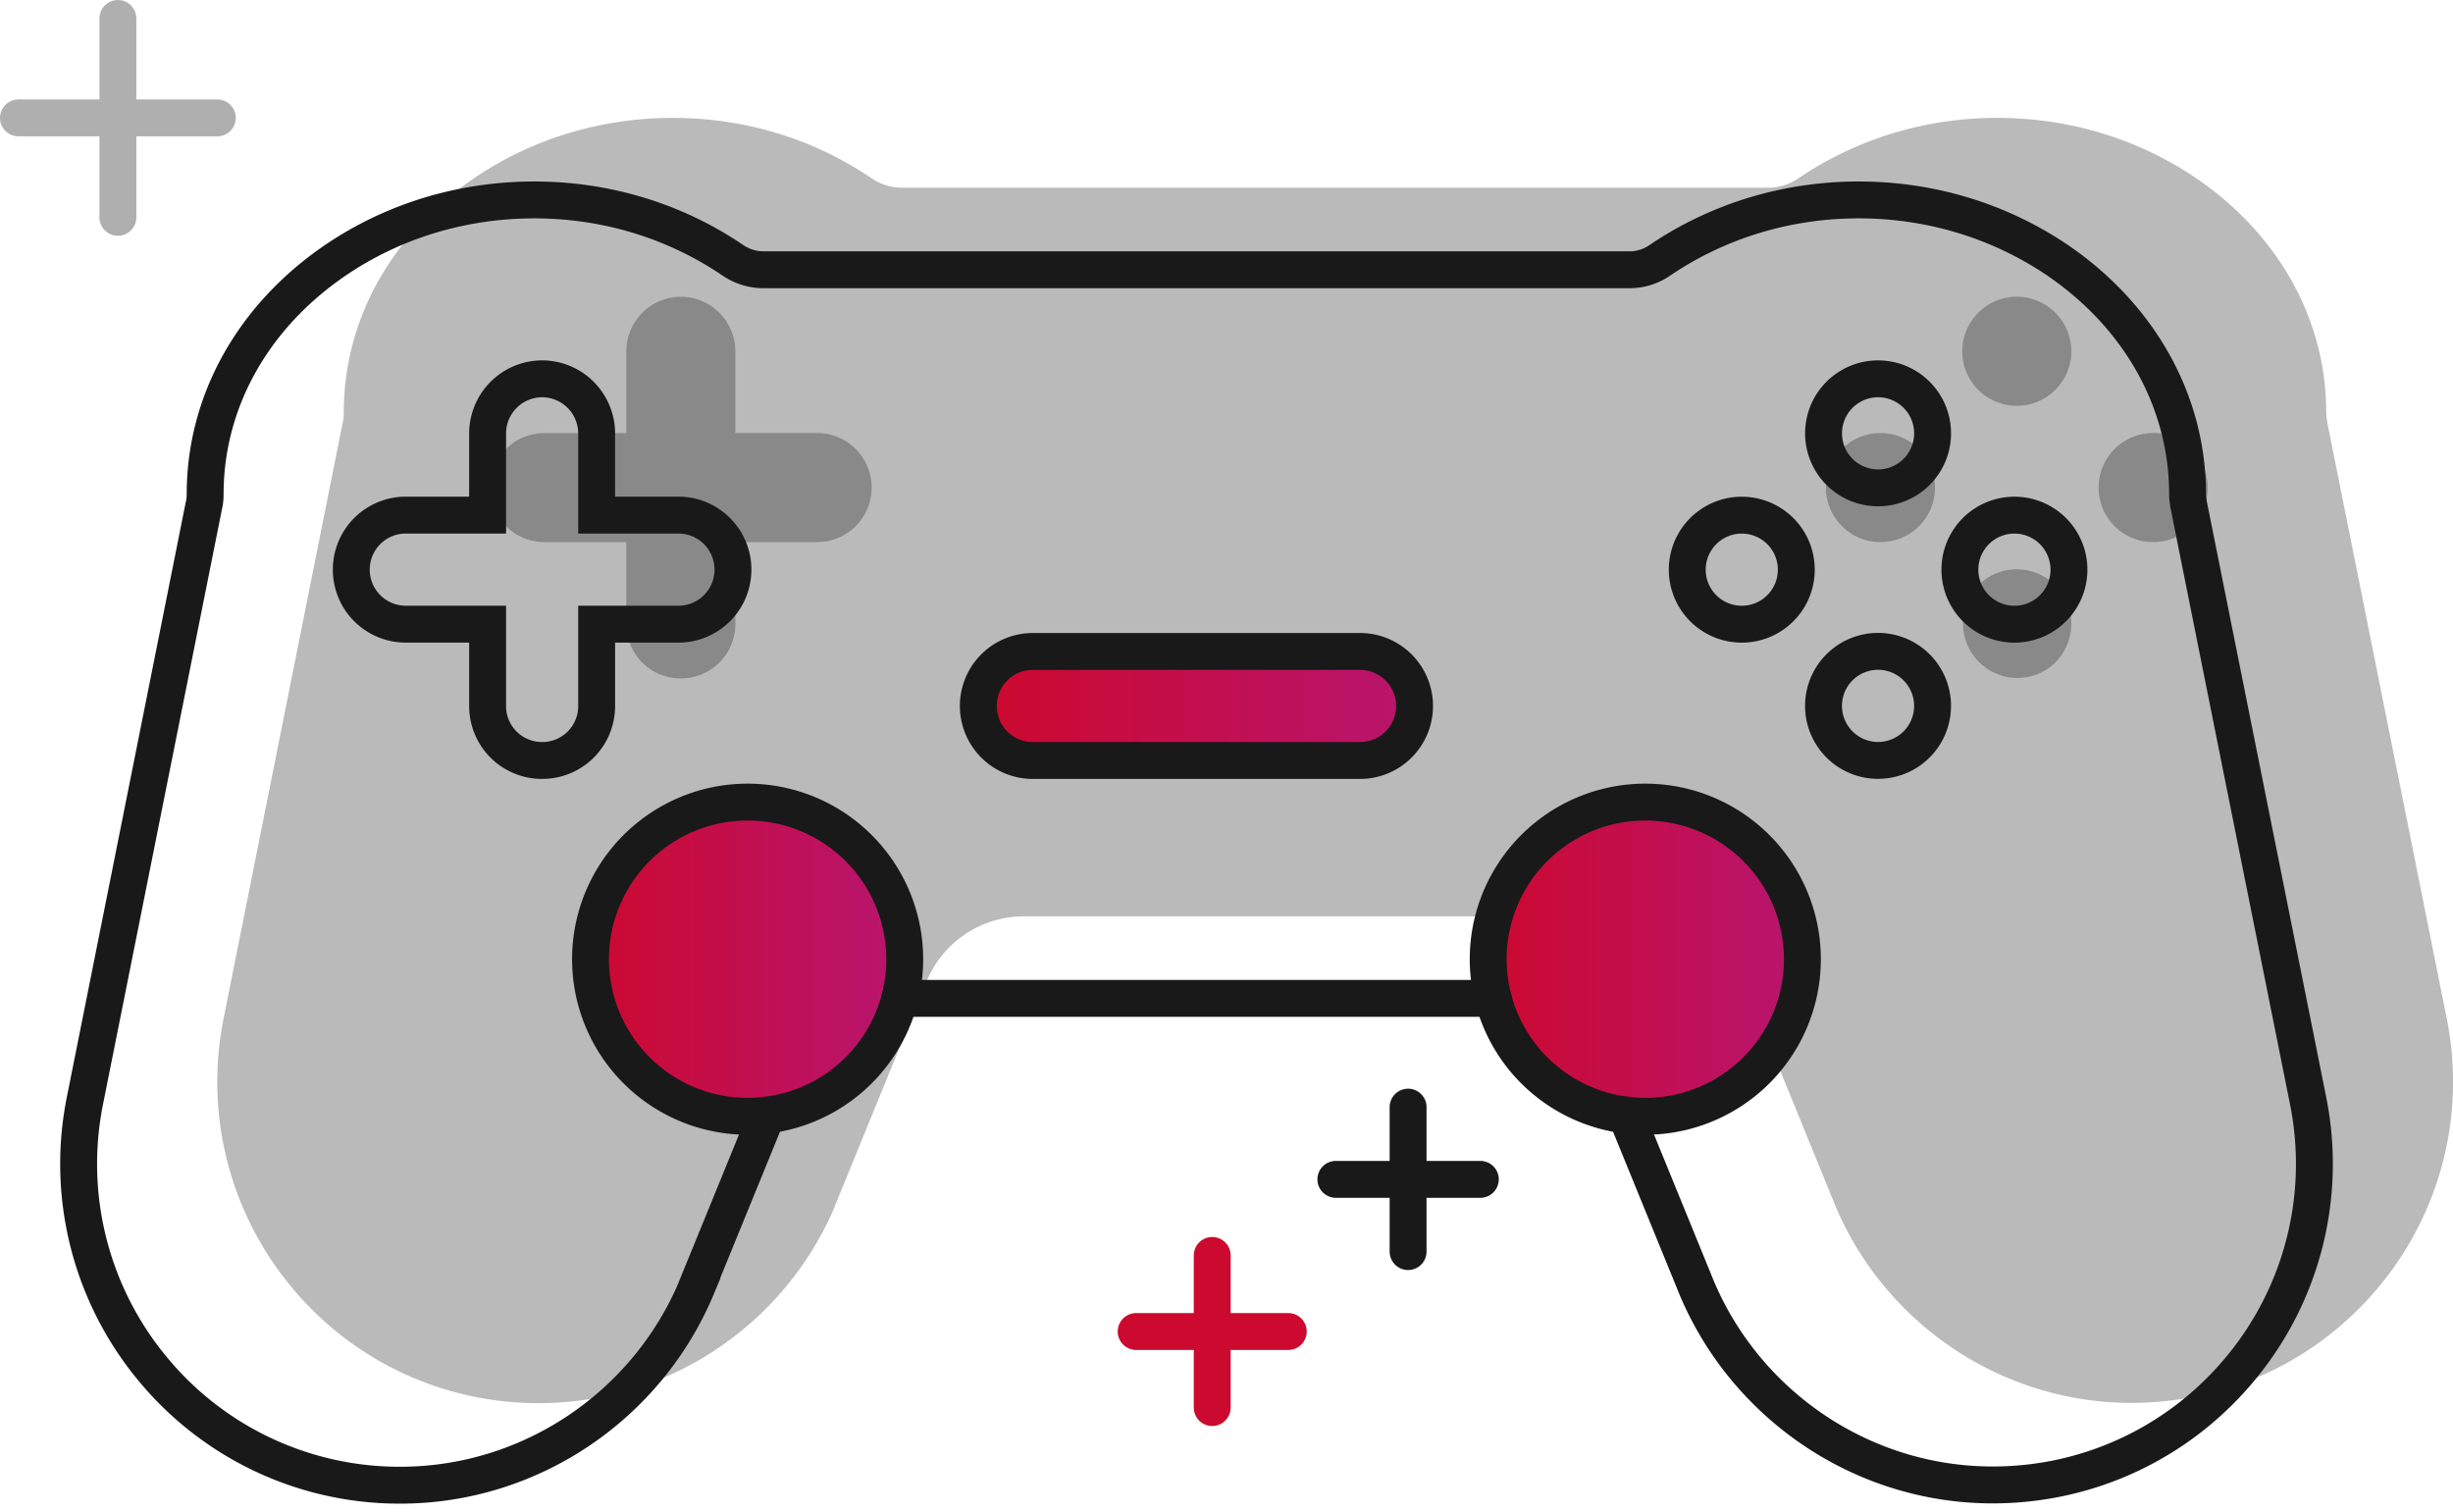 <svg width="133" height="82" fill="none" xmlns="http://www.w3.org/2000/svg"><path d="m132.662 55.235-6.477-32.316c-.028-.192-.06-.384-.06-.576 0-4.995-2.572-9.624-7.052-12.683-3.148-2.129-6.874-3.268-10.776-3.268-3.901 0-7.628 1.137-10.776 3.268a2.885 2.885 0 0 1-1.655.518h-46.95c-.591 0-1.17-.178-1.67-.518-3.135-2.129-6.86-3.268-10.762-3.268S28.84 7.529 25.707 9.66c-4.494 3.059-7.066 7.688-7.066 12.683 0 .192-.014.384-.06.576l-6.46 32.316a17.398 17.398 0 0 0 3.621 14.474 17.345 17.345 0 0 0 13.469 6.37c7.095 0 13.38-4.33 16.055-10.672-.012-.005 0-.015 0-.015l4.962-12.155a5.708 5.708 0 0 1 5.286-3.552H89.27a5.71 5.71 0 0 1 5.286 3.551l4.962 12.156c2.675 6.342 8.959 10.673 16.04 10.673 5.248 0 10.157-2.32 13.483-6.37a17.357 17.357 0 0 0 3.621-14.46Z" fill="#BABABA"/><path d="M101.958 29.393a2.956 2.956 0 1 0 0-5.913 2.956 2.956 0 0 0 0 5.913Zm8.945 6.947a2.955 2.955 0 1 0-3.109-5.03 2.957 2.957 0 0 0 3.109 5.03Zm-66.6-12.86H39.87v-4.433a2.965 2.965 0 0 0-2.956-2.957 2.965 2.965 0 0 0-2.956 2.957v4.434h-4.434a2.954 2.954 0 0 0-2.957 2.956 2.954 2.954 0 0 0 2.957 2.956h4.434v4.434a2.945 2.945 0 0 0 2.956 2.956 2.945 2.945 0 0 0 2.956-2.956v-4.434h4.434a2.954 2.954 0 0 0 2.957-2.956 2.954 2.954 0 0 0-2.957-2.956Zm66.178-1.703a2.956 2.956 0 1 0-2.263-5.462 2.956 2.956 0 0 0 2.263 5.462Zm6.26 7.616a2.956 2.956 0 1 0 0-5.913 2.956 2.956 0 0 0 0 5.913Z" fill="#898989"/><path d="M40.536 60.526a8.518 8.518 0 1 0 0-17.036 8.518 8.518 0 0 0 0 17.036Z" fill="url(#a)"/><path d="M89.207 60.526a8.518 8.518 0 1 0 0-17.036 8.518 8.518 0 0 0 0 17.036Z" fill="url(#b)"/><path d="M74.35 35.322H56.61a2.954 2.954 0 0 0-2.956 2.956 2.954 2.954 0 0 0 2.956 2.956h17.74a2.956 2.956 0 1 0 0-5.912Z" fill="url(#c)"/><path d="M94.438 33.844a2.956 2.956 0 1 0 0-5.912 2.956 2.956 0 0 0 0 5.912ZM73.74 35.322H56a2.954 2.954 0 0 0-2.956 2.956 2.954 2.954 0 0 0 2.957 2.956H73.74a2.956 2.956 0 1 0 0-5.912Zm29.64 5.466a2.956 2.956 0 1 0-3.108-5.03 2.956 2.956 0 0 0 3.108 5.03ZM36.783 27.93H32.35v-4.435a2.965 2.965 0 0 0-2.956-2.956 2.965 2.965 0 0 0-2.956 2.956v4.434h-4.434a2.954 2.954 0 0 0-2.957 2.957 2.954 2.954 0 0 0 2.957 2.956h4.434v4.434a2.945 2.945 0 0 0 2.956 2.956 2.945 2.945 0 0 0 2.956-2.956v-4.434h4.434a2.954 2.954 0 0 0 2.956-2.956 2.954 2.954 0 0 0-2.956-2.957Zm66.176-1.703a2.956 2.956 0 1 0-2.263-5.462 2.956 2.956 0 0 0 2.263 5.462Zm6.262 7.617a2.956 2.956 0 1 0 0-5.913 2.956 2.956 0 0 0 0 5.913Z" stroke="#191919" stroke-width="2" stroke-miterlimit="10" stroke-linecap="round"/><path d="M65.726 68.07v8.25" stroke="url(#d)" stroke-width="2" stroke-miterlimit="10" stroke-linecap="round"/><path d="M69.85 72.195h-8.249" stroke="url(#e)" stroke-width="2" stroke-miterlimit="10" stroke-linecap="round"/><path d="M6.392 11.783V1M1 6.392h10.783" stroke="#AFAFAF" stroke-width="2" stroke-miterlimit="10" stroke-linecap="round"/><path d="M76.346 60.03v7.831m3.916-3.916H72.43m15.74-3.484 3.83 9.38c2.676 6.342 8.96 10.673 16.041 10.673 5.247 0 10.157-2.32 13.482-6.37a17.357 17.357 0 0 0 3.621-14.46l-6.476-32.316c-.029-.192-.06-.384-.06-.576 0-4.996-2.572-9.624-7.052-12.684-3.148-2.128-6.875-3.268-10.776-3.268-3.902 0-7.628 1.138-10.776 3.268a2.885 2.885 0 0 1-1.656.519h-46.95c-.59 0-1.169-.178-1.67-.519-3.134-2.128-6.86-3.268-10.762-3.268s-7.642 1.138-10.776 3.268c-4.494 3.06-7.067 7.688-7.067 12.684 0 .192-.014.384-.06.576L4.604 59.684a17.398 17.398 0 0 0 3.62 14.474 17.345 17.345 0 0 0 13.47 6.37c7.094 0 13.379-4.33 16.054-10.673-.012-.005 0-.014 0-.014l3.83-9.38m7.21-6.327h32.167" stroke="#191919" stroke-width="2" stroke-miterlimit="10" stroke-linecap="round"/><path d="M40.536 60.526a8.518 8.518 0 1 0 0-17.036 8.518 8.518 0 0 0 0 17.036Zm48.671 0a8.518 8.518 0 1 0 0-17.036 8.518 8.518 0 0 0 0 17.036Z" stroke="#191919" stroke-width="2" stroke-miterlimit="10" stroke-linecap="round"/><defs><linearGradient id="a" x1="32.018" y1="52.008" x2="49.054" y2="52.008" gradientUnits="userSpaceOnUse"><stop stop-color="#CC092F"/><stop offset="1" stop-color="#B81570"/></linearGradient><linearGradient id="b" x1="80.689" y1=".04" x2="97.725" y2=".04" gradientUnits="userSpaceOnUse"><stop stop-color="#CC092F"/><stop offset="1" stop-color="#B81570"/></linearGradient><linearGradient id="c" x1="53.654" y1="38.278" x2="77.308" y2="38.278" gradientUnits="userSpaceOnUse"><stop stop-color="#CC092F"/><stop offset="1" stop-color="#B81570"/></linearGradient><linearGradient id="d" x1="nan" y1="nan" x2="nan" y2="nan" gradientUnits="userSpaceOnUse"><stop stop-color="#CC092F"/><stop offset="1" stop-color="#B81570"/></linearGradient><linearGradient id="e" x1="nan" y1="nan" x2="nan" y2="nan" gradientUnits="userSpaceOnUse"><stop stop-color="#CC092F"/><stop offset="1" stop-color="#B81570"/></linearGradient></defs></svg>